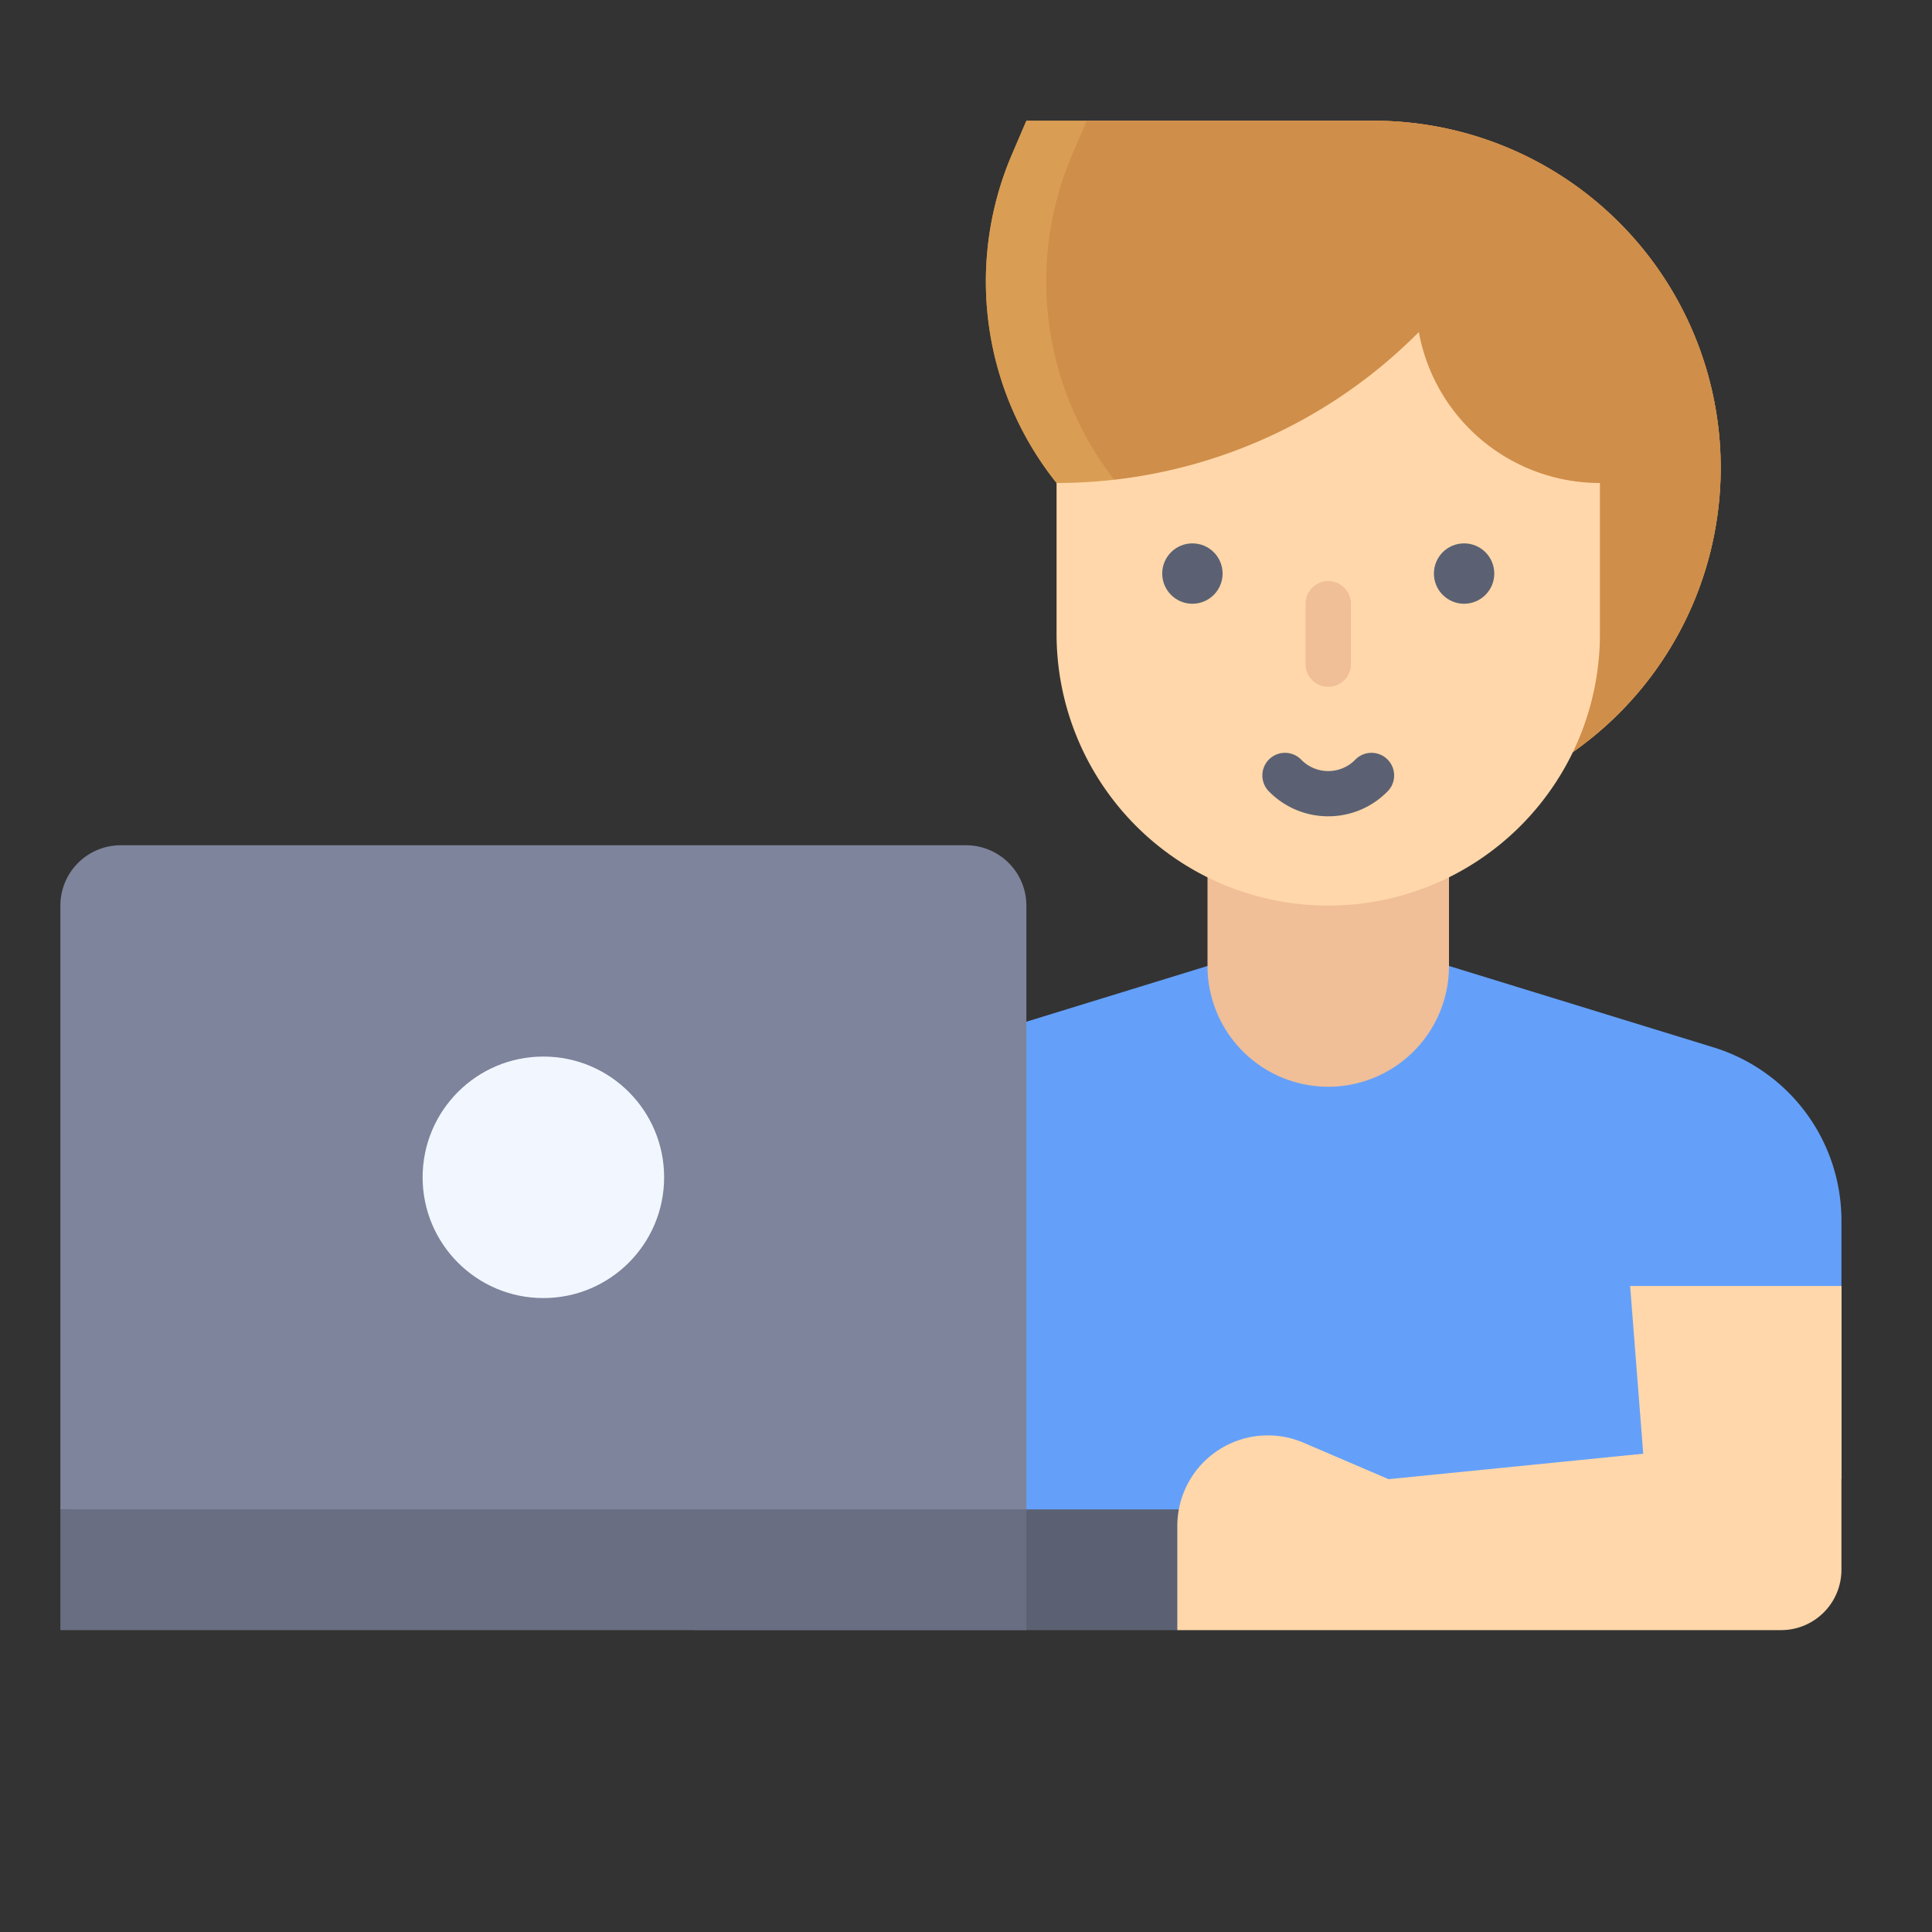 <svg id="Flat_2" height="512" viewBox="0 0 64 64" width="512" xmlns="http://www.w3.org/2000/svg" data-name="Flat 2"><rect x="0" y="0" width="64" height="64" fill="#333333" stroke="none"/><path d="m45.5 27-10.5-11a10.687 10.687 0 0 1 -1.478-10.885l.478-1.115h11.5a11.5 11.5 0 0 1 11.5 11.5 11.5 11.5 0 0 1 -11.5 11.5z" fill="#cf8e4a"/><path d="m45.5 27-10.5-11a10.687 10.687 0 0 1 -1.478-10.885l.478-1.115h11.5a11.5 11.5 0 0 1 11.5 11.5 11.5 11.5 0 0 1 -11.5 11.5z" fill="#d99e54"/><path d="m37 16 10.346 10.838a11.493 11.493 0 0 0 -1.846-22.838h-9.5l-.478 1.115a10.687 10.687 0 0 0 1.478 10.885z" fill="#cf8e4a"/><path d="m61 42.6-4.279 8.4h-29.721v-10.569a6 6 0 0 1 4.236-5.735l8.764-2.697h8l8.764 2.697a6 6 0 0 1 4.236 5.735z" fill="#64a0fa"/><path d="m54 42.6.5 6.4h6.5v-6.4z" fill="#ffd7aa"/><path d="m40 26h8a0 0 0 0 1 0 0v6a4 4 0 0 1 -4 4 4 4 0 0 1 -4-4v-6a0 0 0 0 1 0 0z" fill="#f0be97"/><path d="m44 30a9 9 0 0 1 -9-9v-5a16.9 16.9 0 0 0 11.95-4.95l.05-.05.019.097a6.099 6.099 0 0 0 5.981 4.903v5a9 9 0 0 1 -9 9z" fill="#ffd7aa"/><path d="m44 22.75a.75.75 0 0 1 -.75-.75v-2a.75.75 0 0 1 1.5 0v2a.75.75 0 0 1 -.75.75z" fill="#f0be97"/><g fill="#5b6172"><circle cx="48.5" cy="19" r="1"/><circle cx="39.5" cy="19" r="1"/><path d="m44 27.041a2.741 2.741 0 0 1 -1.944-.804.75.75 0 1 1 1.06-1.06 1.251 1.251 0 0 0 1.768 0 .75.75 0 1 1 1.06 1.06 2.741 2.741 0 0 1 -1.943.804z"/><path d="m23 54h16l2-4h-18z"/></g><path d="m34 50-17 1-15-1v-20a2 2 0 0 1 2-2h28a2 2 0 0 1 2 2z" fill="#7e849b"/><path d="m2 50h32v4h-32z" fill="#696e82"/><circle cx="18" cy="39" fill="#f2f7ff" r="4"/><path d="m56 48-10 1-2.818-1.208a3 3 0 0 0 -4.182 2.758v3.45h20a2 2 0 0 0 2-2v-9.4" fill="#ffd7aa"/></svg>